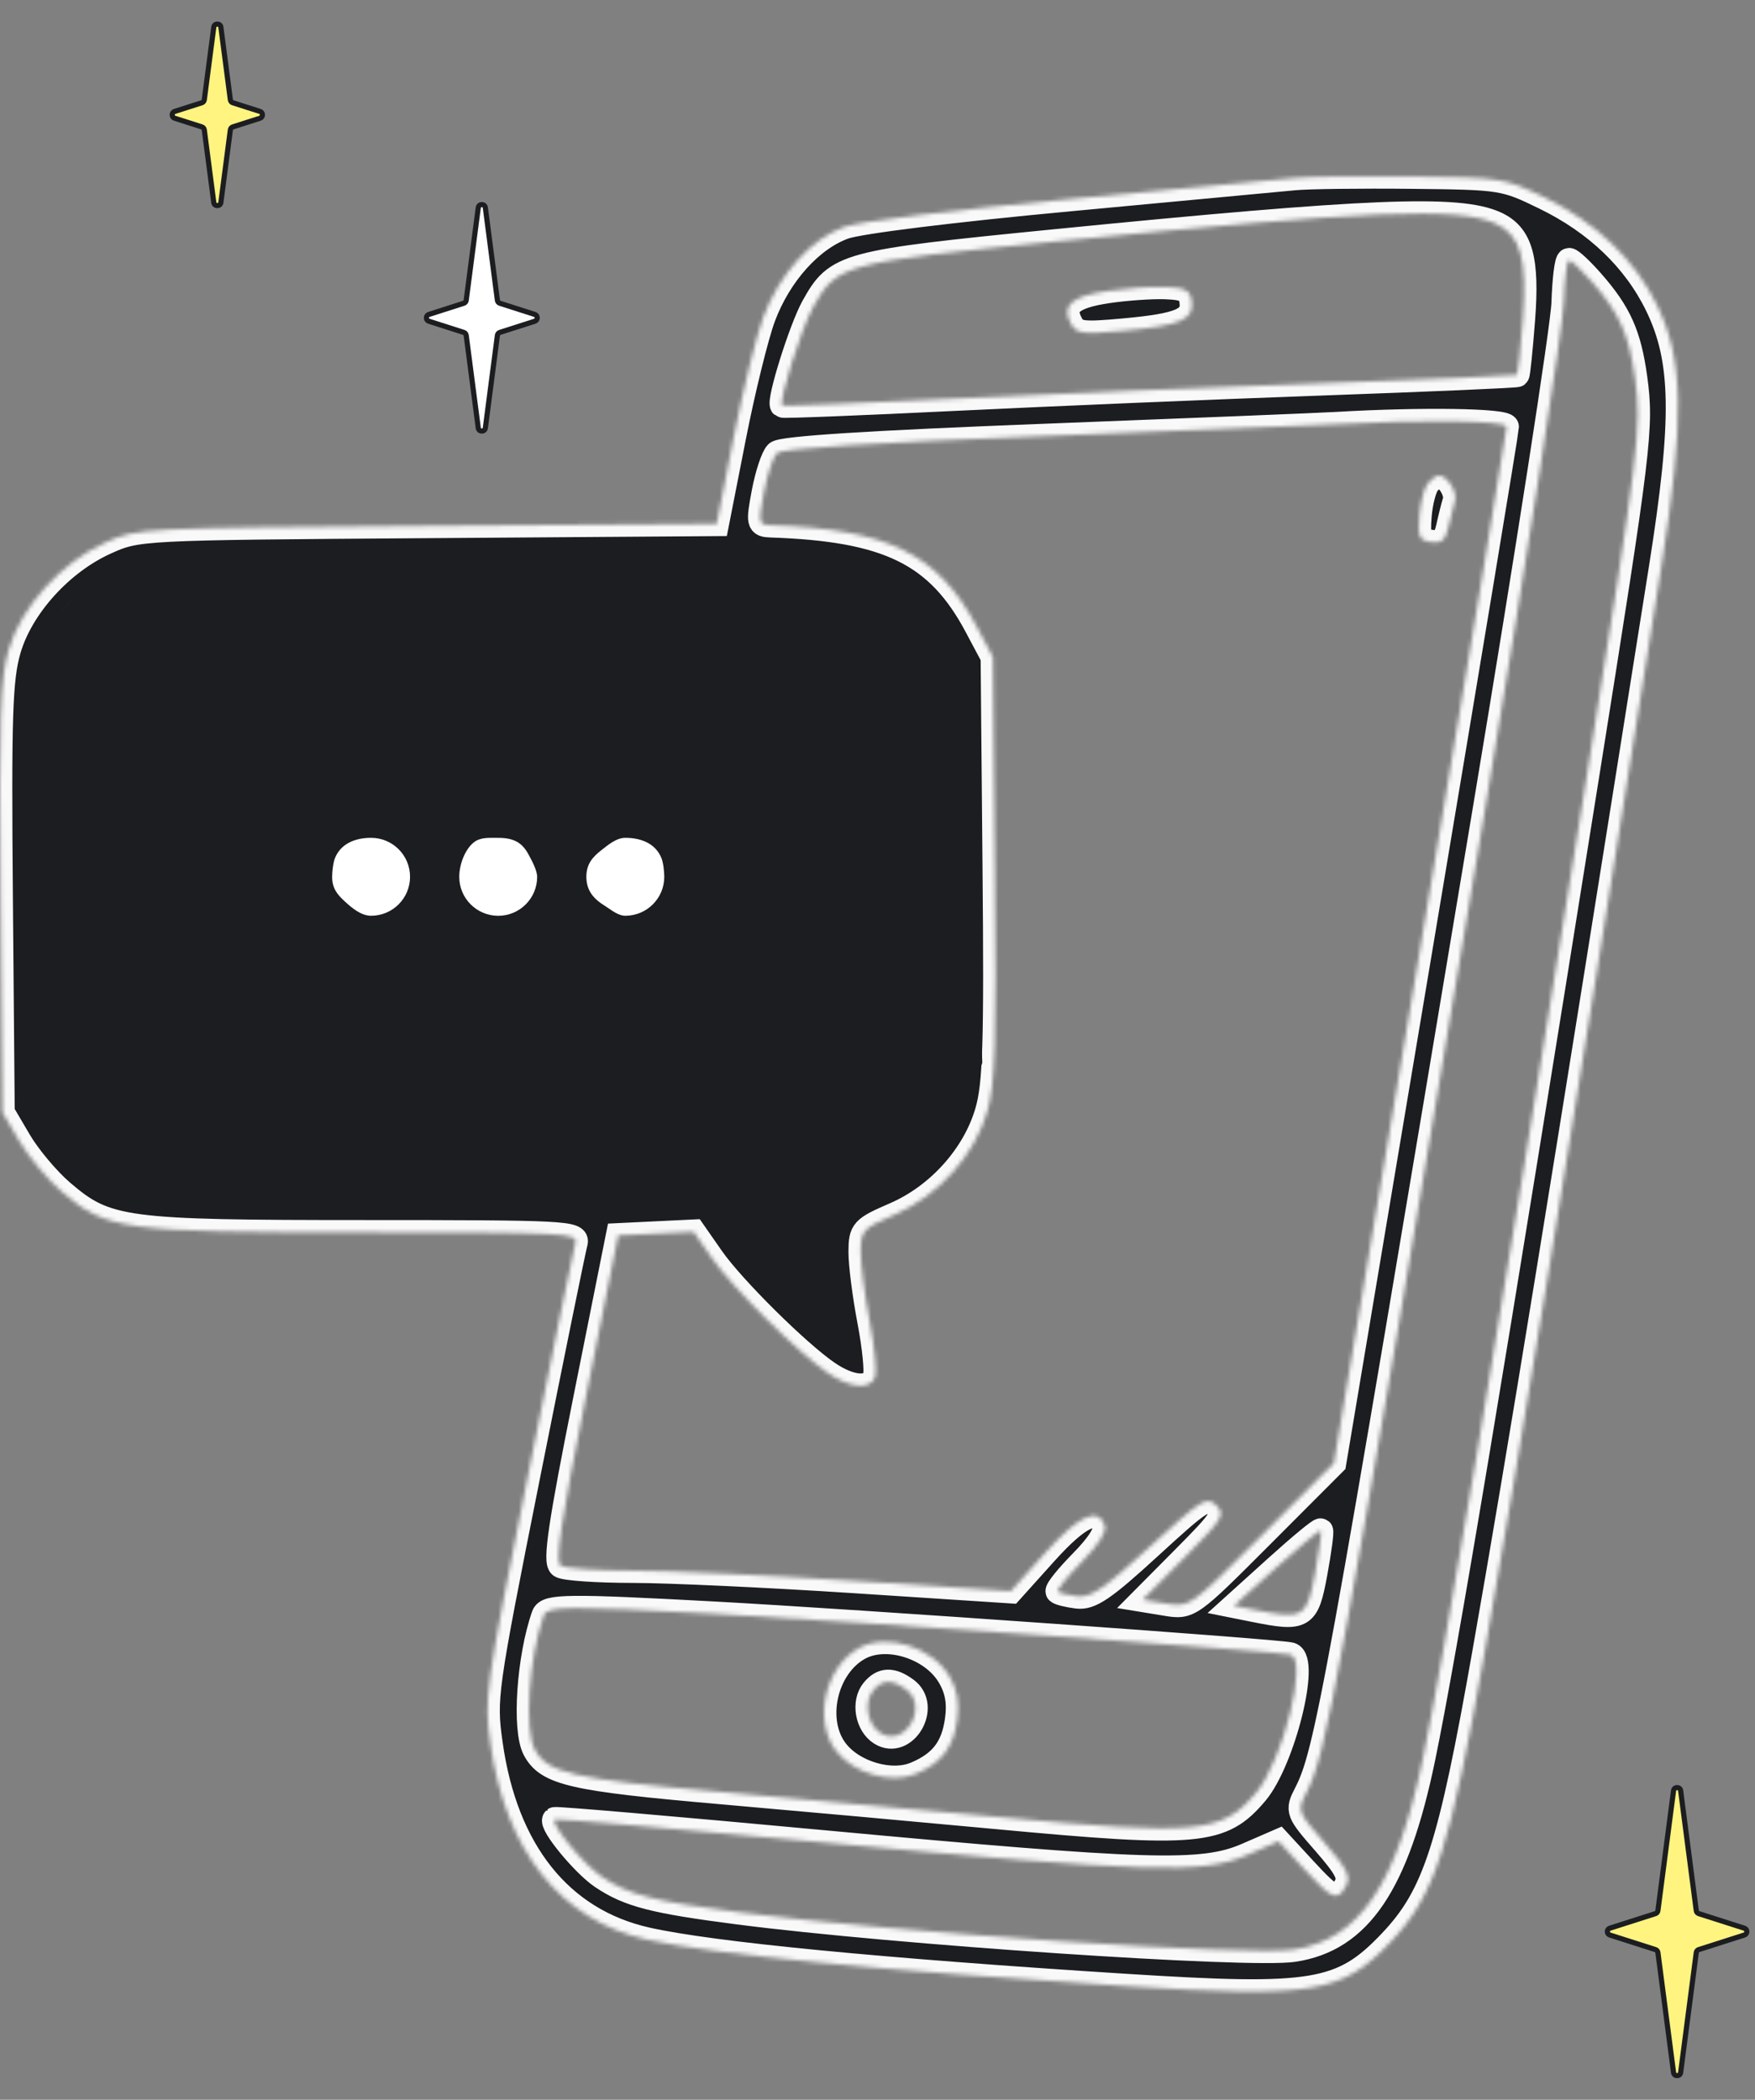 
<svg width="428" height="512" viewBox="0 0 428 512" fill="none" xmlns="http://www.w3.org/2000/svg">
<rect x="0" y="0" width="428" height="512" fill="#808080" stroke="none"/>
<path d="M49.822 24.339L52.135 6.623C52.267 5.611 53.733 5.611 53.865 6.623L56.178 24.339C56.222 24.675 56.456 24.954 56.778 25.057L63.396 27.169C64.205 27.427 64.205 28.573 63.396 28.831L56.778 30.943C56.456 31.046 56.222 31.325 56.178 31.661L53.865 49.377C53.733 50.389 52.267 50.389 52.135 49.377L49.822 31.661C49.778 31.325 49.544 31.046 49.222 30.943L42.604 28.831C41.795 28.573 41.795 27.427 42.604 27.169L49.222 25.057C49.544 24.954 49.778 24.675 49.822 24.339Z" fill="#FFF480" stroke="#1C1D20" stroke-width="1.256" stroke-linecap="round"/>
<mask id="path-2-inside-1_12733_207278" fill="white">
<path fill-rule="evenodd" clip-rule="evenodd" d="M315.665 43.402C312.364 43.726 287.721 46.033 260.902 48.528C232.504 51.17 209.518 54.015 205.861 55.339C197.781 58.264 190.065 66.864 186.162 77.295C184.466 81.832 181.211 95.033 178.931 106.634L174.785 127.726L104.192 128.225C33.826 128.724 33.574 128.737 25.776 132.252C14.929 137.142 5.154 147.955 2.107 158.437C0.054 165.499 -0.238 174.501 0.143 218.985L0.592 271.237L4.707 278.238C6.971 282.088 11.667 287.674 15.143 290.65C26.02 299.959 30.023 300.494 88.736 300.494C137.878 300.494 141.029 300.655 140.304 303.12C139.881 304.565 134.688 330.051 128.767 359.758C118.264 412.447 118.039 414.05 119.592 425.145C123.265 451.393 136.715 468.236 157.777 472.956C173.648 476.512 214.617 480.487 274.584 484.289C320.418 487.193 327.227 486.059 339.137 473.533C349.935 462.178 353.645 450.724 362.116 402.602C370.728 353.688 380.554 293.327 405.118 138.456C410.868 102.194 410.642 87.754 404.114 74.409C398.665 63.271 389.323 54.321 376.753 48.192C366.833 43.355 366.329 43.276 344.172 43.045C331.794 42.916 318.966 43.076 315.665 43.402ZM364.754 54.518C370.866 57.302 372.509 63.149 371.363 78.052C370.815 85.177 370.197 91.176 369.99 91.383C369.781 91.591 348.359 92.519 322.384 93.444C296.408 94.37 256.259 96.05 233.162 97.179C210.066 98.307 191 99.06 190.791 98.852C189.817 97.879 195.381 80.144 198.327 74.822C204.054 64.482 205.879 63.988 257.239 58.896C333.984 51.286 355.72 50.401 364.754 54.518ZM388.249 68.71C394.926 76.315 397.296 81.626 398.747 92.232C400.376 104.154 399.784 109.048 387.071 188.718C364.138 332.429 352.374 402.958 347.03 428.749C340.66 459.497 331.537 472.984 315.479 475.392C304.602 477.022 218.471 471.222 180.137 466.275C159.338 463.593 153.296 462.026 146.763 457.623C142.268 454.595 134.168 444.732 135.271 443.631C135.502 443.4 164.707 445.908 200.171 449.206C280.135 456.642 293.251 457.042 303.988 452.384L311.815 448.988L318.057 455.759C325.008 463.3 326.159 463.753 328.282 459.785C329.467 457.57 328.447 455.548 323.017 449.339C316.475 441.862 316.343 441.517 318.477 437.391C323.56 427.562 325.923 414.573 362.179 197.233C372.548 135.075 381.176 79.55 381.355 73.844C381.535 68.136 382.117 63.461 382.65 63.454C383.184 63.445 385.703 65.811 388.249 68.71ZM270.079 70.954C261.285 72.27 258.781 74.478 261.123 78.853C262.481 81.394 263.794 81.572 274.146 80.627C287.898 79.371 291.259 77.911 290.626 73.464C290.242 70.768 289.1 70.151 284.158 69.968C280.857 69.847 274.521 70.29 270.079 70.954ZM367.427 104.07C367.427 104.961 357.951 162.18 346.371 231.225L325.314 356.757L307.737 374.362C290.272 391.854 290.122 391.96 284.413 391.025L278.665 390.083L288.866 379.804C298.333 370.265 298.89 369.345 296.6 367.056C294.311 364.766 293.145 365.495 280.411 377.173C269.211 387.443 265.951 389.66 262.671 389.238C260.46 388.955 258.356 388.437 257.995 388.088C257.635 387.738 260.257 384.478 263.825 380.842C268.043 376.546 269.995 373.408 269.405 371.872C267.681 367.378 263.118 369.527 254.839 378.731L246.526 387.974L208.329 385.482C187.321 384.11 163.042 382.985 154.377 382.979C145.713 382.973 137.784 382.434 136.757 381.783C135.32 380.869 136.712 371.5 142.826 340.921L150.76 301.244L159.951 300.8L169.142 300.358L173.637 306.802C178.671 314.021 194.642 329.846 201.87 334.776C207.362 338.522 212.207 338.95 213.416 335.796C213.883 334.582 213.28 328.447 212.076 322.161C210.875 315.876 209.902 308.26 209.916 305.238C209.94 300.017 210.353 299.565 218.226 296.157C228.853 291.557 237.656 281.75 240.766 271.05C242.694 264.421 243 254.544 242.613 211.655L242.148 160.211L238.156 152.71C228.73 134.997 216.578 129.027 187.976 128.06C184.982 127.96 184.895 127.541 186.299 120.077C187.114 115.744 188.536 111.429 189.459 110.487C190.584 109.338 212.108 107.968 254.901 106.322C289.972 104.973 322.042 103.671 326.168 103.429C346.776 102.22 367.427 102.54 367.427 104.07ZM348.215 117.849C347.35 118.893 346.422 122.437 346.157 125.726C345.735 130.934 346.101 131.766 348.995 132.177C351.588 132.547 352.521 131.721 353.246 128.427C353.758 126.104 354.467 123.273 354.826 122.137C355.495 120.011 352.935 115.951 350.923 115.951C350.301 115.951 349.081 116.805 348.215 117.849ZM216.738 143.757C222.235 147.157 225.17 150.404 228.331 156.587L232.564 164.864L232.838 215.049C233.104 264.001 233.03 265.388 229.841 271.38C224.4 281.6 215.62 287.993 203.293 290.704L198.948 291.66L199.948 306.922L200.948 322.183L194.096 315.465C190.327 311.769 184.743 305.033 181.688 300.494C178.632 295.956 175.457 291.746 174.632 291.14C173.807 290.533 145.2 290.028 111.062 290.014L48.991 289.992L54.424 283.363C65.816 269.459 58.126 267.461 45.928 281.155C38.366 289.644 37.415 290.244 33.056 289.287C30.467 288.718 28.348 287.693 28.348 287.008C28.348 286.323 32.369 280.951 37.283 275.069C46.091 264.526 47.479 259.985 41.893 259.985C40.436 259.985 35.065 265.05 29.898 271.296C22.338 280.435 20.14 282.271 18.444 280.864C15.371 278.313 15.853 275.434 20.336 269.555C24.11 264.609 24.186 264.184 21.742 261.779C19.308 259.383 18.939 259.485 15.424 263.533C13.37 265.898 11.219 267.362 10.642 266.787C8.985 265.135 8.576 220.002 9.933 188.418C11.163 159.776 11.196 159.575 15.643 153.16C18.575 148.929 22.947 145.272 28.345 142.536L36.575 138.365L122.977 138.785L209.379 139.207L216.738 143.757ZM197.058 152.089C195.867 154.015 207.307 165.463 210.422 165.463C214.959 165.463 214.416 160.686 209.298 155.568C204.209 150.479 198.972 148.99 197.058 152.089ZM44.675 199.794C39.479 204.991 38.856 206.407 38.903 212.922C38.933 216.94 39.823 221.786 40.88 223.691C47.566 235.739 67.92 235.943 74.083 224.026C75.335 221.604 76.359 216.826 76.359 213.405C76.359 201.773 68.514 193.969 56.822 193.969C51.479 193.969 49.599 194.871 44.675 199.794ZM112.207 196.215C100.093 202.8 99.24 221.835 110.714 229.55C123.95 238.45 140.874 229.175 140.874 213.021C140.874 207.069 135.65 198.581 130.327 195.888C125.442 193.417 117.079 193.567 112.207 196.215ZM175.027 196.317C162.713 202.998 163.026 224.338 175.531 230.804C187.669 237.082 201.948 229.663 203.454 216.296C205.316 199.782 189.337 188.553 175.027 196.317ZM63.674 206.655C67.663 210.643 68.215 213.567 65.822 218.039C60.153 228.635 45.074 220.977 49.368 209.683C50.618 206.397 54.924 203.375 58.798 203.066C59.455 203.015 61.648 204.629 63.674 206.655ZM125.086 204.728C134.658 209.091 129.74 226.359 119.821 223.211C111.619 220.608 109.712 211.279 116.321 206.082C120.975 202.419 120.26 202.53 125.086 204.728ZM187.853 204.365C195.475 207.262 195.66 219.321 188.135 222.749C184.899 224.224 183.657 224.021 180.215 221.463C174.667 217.339 174.175 211.544 178.968 206.751C183.285 202.434 182.988 202.514 187.853 204.365ZM320.727 383.584C318.715 394.5 317.967 394.952 305.86 392.53L300.932 391.544L311.299 382.175C317.002 377.021 321.868 372.996 322.112 373.228C322.357 373.461 321.734 378.121 320.727 383.584ZM173.882 393.49C208.657 395.369 312.103 402.698 314.739 403.469C319.027 404.725 312.867 429.379 306.321 437.16C297.964 447.092 292.284 447.614 242.898 443C225.157 441.344 194.83 438.604 175.507 436.915C139.727 433.787 133.497 432.361 130.417 426.606C127.806 421.732 128.989 404.149 132.615 393.891C133.412 391.641 138.672 391.589 173.882 393.49ZM209.535 401.831C201.134 406.461 198.209 419.712 203.97 427.035C208.201 432.416 217.301 435.049 223.208 432.602C229.586 429.959 232.532 426.131 233.45 419.293C234.013 415.091 233.449 411.976 231.536 408.738C227.328 401.613 216.243 398.134 209.535 401.831ZM220.999 411.979C226.625 416.093 220.643 426.296 214.767 422.612C211.511 420.57 210.56 415.08 212.96 412.188C215.19 409.501 217.527 409.441 220.999 411.979Z"/>
</mask>
<path fill-rule="evenodd" clip-rule="evenodd" d="M315.665 43.402C312.364 43.726 287.721 46.033 260.902 48.528C232.504 51.17 209.518 54.015 205.861 55.339C197.781 58.264 190.065 66.864 186.162 77.295C184.466 81.832 181.211 95.033 178.931 106.634L174.785 127.726L104.192 128.225C33.826 128.724 33.574 128.737 25.776 132.252C14.929 137.142 5.154 147.955 2.107 158.437C0.054 165.499 -0.238 174.501 0.143 218.985L0.592 271.237L4.707 278.238C6.971 282.088 11.667 287.674 15.143 290.65C26.02 299.959 30.023 300.494 88.736 300.494C137.878 300.494 141.029 300.655 140.304 303.12C139.881 304.565 134.688 330.051 128.767 359.758C118.264 412.447 118.039 414.05 119.592 425.145C123.265 451.393 136.715 468.236 157.777 472.956C173.648 476.512 214.617 480.487 274.584 484.289C320.418 487.193 327.227 486.059 339.137 473.533C349.935 462.178 353.645 450.724 362.116 402.602C370.728 353.688 380.554 293.327 405.118 138.456C410.868 102.194 410.642 87.754 404.114 74.409C398.665 63.271 389.323 54.321 376.753 48.192C366.833 43.355 366.329 43.276 344.172 43.045C331.794 42.916 318.966 43.076 315.665 43.402ZM364.754 54.518C370.866 57.302 372.509 63.149 371.363 78.052C370.815 85.177 370.197 91.176 369.99 91.383C369.781 91.591 348.359 92.519 322.384 93.444C296.408 94.37 256.259 96.05 233.162 97.179C210.066 98.307 191 99.06 190.791 98.852C189.817 97.879 195.381 80.144 198.327 74.822C204.054 64.482 205.879 63.988 257.239 58.896C333.984 51.286 355.72 50.401 364.754 54.518ZM388.249 68.71C394.926 76.315 397.296 81.626 398.747 92.232C400.376 104.154 399.784 109.048 387.071 188.718C364.138 332.429 352.374 402.958 347.03 428.749C340.66 459.497 331.537 472.984 315.479 475.392C304.602 477.022 218.471 471.222 180.137 466.275C159.338 463.593 153.296 462.026 146.763 457.623C142.268 454.595 134.168 444.732 135.271 443.631C135.502 443.4 164.707 445.908 200.171 449.206C280.135 456.642 293.251 457.042 303.988 452.384L311.815 448.988L318.057 455.759C325.008 463.3 326.159 463.753 328.282 459.785C329.467 457.57 328.447 455.548 323.017 449.339C316.475 441.862 316.343 441.517 318.477 437.391C323.56 427.562 325.923 414.573 362.179 197.233C372.548 135.075 381.176 79.55 381.355 73.844C381.535 68.136 382.117 63.461 382.65 63.454C383.184 63.445 385.703 65.811 388.249 68.71ZM270.079 70.954C261.285 72.27 258.781 74.478 261.123 78.853C262.481 81.394 263.794 81.572 274.146 80.627C287.898 79.371 291.259 77.911 290.626 73.464C290.242 70.768 289.1 70.151 284.158 69.968C280.857 69.847 274.521 70.29 270.079 70.954ZM367.427 104.07C367.427 104.961 357.951 162.18 346.371 231.225L325.314 356.757L307.737 374.362C290.272 391.854 290.122 391.96 284.413 391.025L278.665 390.083L288.866 379.804C298.333 370.265 298.89 369.345 296.6 367.056C294.311 364.766 293.145 365.495 280.411 377.173C269.211 387.443 265.951 389.66 262.671 389.238C260.46 388.955 258.356 388.437 257.995 388.088C257.635 387.738 260.257 384.478 263.825 380.842C268.043 376.546 269.995 373.408 269.405 371.872C267.681 367.378 263.118 369.527 254.839 378.731L246.526 387.974L208.329 385.482C187.321 384.11 163.042 382.985 154.377 382.979C145.713 382.973 137.784 382.434 136.757 381.783C135.32 380.869 136.712 371.5 142.826 340.921L150.76 301.244L159.951 300.8L169.142 300.358L173.637 306.802C178.671 314.021 194.642 329.846 201.87 334.776C207.362 338.522 212.207 338.95 213.416 335.796C213.883 334.582 213.28 328.447 212.076 322.161C210.875 315.876 209.902 308.26 209.916 305.238C209.94 300.017 210.353 299.565 218.226 296.157C228.853 291.557 237.656 281.75 240.766 271.05C242.694 264.421 243 254.544 242.613 211.655L242.148 160.211L238.156 152.71C228.73 134.997 216.578 129.027 187.976 128.06C184.982 127.96 184.895 127.541 186.299 120.077C187.114 115.744 188.536 111.429 189.459 110.487C190.584 109.338 212.108 107.968 254.901 106.322C289.972 104.973 322.042 103.671 326.168 103.429C346.776 102.22 367.427 102.54 367.427 104.07ZM348.215 117.849C347.35 118.893 346.422 122.437 346.157 125.726C345.735 130.934 346.101 131.766 348.995 132.177C351.588 132.547 352.521 131.721 353.246 128.427C353.758 126.104 354.467 123.273 354.826 122.137C355.495 120.011 352.935 115.951 350.923 115.951C350.301 115.951 349.081 116.805 348.215 117.849ZM216.738 143.757C222.235 147.157 225.17 150.404 228.331 156.587L232.564 164.864L232.838 215.049C233.104 264.001 233.03 265.388 229.841 271.38C224.4 281.6 215.62 287.993 203.293 290.704L198.948 291.66L199.948 306.922L200.948 322.183L194.096 315.465C190.327 311.769 184.743 305.033 181.688 300.494C178.632 295.956 175.457 291.746 174.632 291.14C173.807 290.533 145.2 290.028 111.062 290.014L48.991 289.992L54.424 283.363C65.816 269.459 58.126 267.461 45.928 281.155C38.366 289.644 37.415 290.244 33.056 289.287C30.467 288.718 28.348 287.693 28.348 287.008C28.348 286.323 32.369 280.951 37.283 275.069C46.091 264.526 47.479 259.985 41.893 259.985C40.436 259.985 35.065 265.05 29.898 271.296C22.338 280.435 20.14 282.271 18.444 280.864C15.371 278.313 15.853 275.434 20.336 269.555C24.11 264.609 24.186 264.184 21.742 261.779C19.308 259.383 18.939 259.485 15.424 263.533C13.37 265.898 11.219 267.362 10.642 266.787C8.985 265.135 8.576 220.002 9.933 188.418C11.163 159.776 11.196 159.575 15.643 153.16C18.575 148.929 22.947 145.272 28.345 142.536L36.575 138.365L122.977 138.785L209.379 139.207L216.738 143.757ZM197.058 152.089C195.867 154.015 207.307 165.463 210.422 165.463C214.959 165.463 214.416 160.686 209.298 155.568C204.209 150.479 198.972 148.99 197.058 152.089ZM44.675 199.794C39.479 204.991 38.856 206.407 38.903 212.922C38.933 216.94 39.823 221.786 40.88 223.691C47.566 235.739 67.92 235.943 74.083 224.026C75.335 221.604 76.359 216.826 76.359 213.405C76.359 201.773 68.514 193.969 56.822 193.969C51.479 193.969 49.599 194.871 44.675 199.794ZM112.207 196.215C100.093 202.8 99.24 221.835 110.714 229.55C123.95 238.45 140.874 229.175 140.874 213.021C140.874 207.069 135.65 198.581 130.327 195.888C125.442 193.417 117.079 193.567 112.207 196.215ZM175.027 196.317C162.713 202.998 163.026 224.338 175.531 230.804C187.669 237.082 201.948 229.663 203.454 216.296C205.316 199.782 189.337 188.553 175.027 196.317ZM63.674 206.655C67.663 210.643 68.215 213.567 65.822 218.039C60.153 228.635 45.074 220.977 49.368 209.683C50.618 206.397 54.924 203.375 58.798 203.066C59.455 203.015 61.648 204.629 63.674 206.655ZM125.086 204.728C134.658 209.091 129.74 226.359 119.821 223.211C111.619 220.608 109.712 211.279 116.321 206.082C120.975 202.419 120.26 202.53 125.086 204.728ZM187.853 204.365C195.475 207.262 195.66 219.321 188.135 222.749C184.899 224.224 183.657 224.021 180.215 221.463C174.667 217.339 174.175 211.544 178.968 206.751C183.285 202.434 182.988 202.514 187.853 204.365ZM320.727 383.584C318.715 394.5 317.967 394.952 305.86 392.53L300.932 391.544L311.299 382.175C317.002 377.021 321.868 372.996 322.112 373.228C322.357 373.461 321.734 378.121 320.727 383.584ZM173.882 393.49C208.657 395.369 312.103 402.698 314.739 403.469C319.027 404.725 312.867 429.379 306.321 437.16C297.964 447.092 292.284 447.614 242.898 443C225.157 441.344 194.83 438.604 175.507 436.915C139.727 433.787 133.497 432.361 130.417 426.606C127.806 421.732 128.989 404.149 132.615 393.891C133.412 391.641 138.672 391.589 173.882 393.49ZM209.535 401.831C201.134 406.461 198.209 419.712 203.97 427.035C208.201 432.416 217.301 435.049 223.208 432.602C229.586 429.959 232.532 426.131 233.45 419.293C234.013 415.091 233.449 411.976 231.536 408.738C227.328 401.613 216.243 398.134 209.535 401.831ZM220.999 411.979C226.625 416.093 220.643 426.296 214.767 422.612C211.511 420.57 210.56 415.08 212.96 412.188C215.19 409.501 217.527 409.441 220.999 411.979Z" fill="#1C1D20" stroke="#F9F9F9" stroke-width="6" mask="url(#path-2-inside-1_12733_207278)"/>
<path d="M20.754 143.531L8.751 156.284L5 169.787V224.55L6.5 265.809L10.251 276.312L21.504 289.815L37.258 295.066L120.527 294.316H173.039L180.541 304.818L188.793 315.321L197.795 325.073L206.797 331.074L205.297 295.816L216.549 289.815L227.802 282.313L234.554 272.561L239.055 259.058L237.554 216.298V163.785L229.302 148.782L212.048 135.279L201.546 133.778L173.039 135.279H92.77H40.258H31.256L20.754 143.531Z" fill="#1C1D20" stroke="#1C1D20"/>
<path d="M100 213.795C100 219.042 95.747 223.295 90.5 223.295C88.023 223.295 85.768 221.347 84.077 219.795C82.186 218.058 81 216.565 81 213.795C81 212.559 81.236 210.378 81.665 209.295C83.059 205.78 86.489 204.295 90.5 204.295C95.747 204.295 100 208.548 100 213.795Z" fill="white"/>
<path d="M131 213.805C131 219.052 126.747 223.305 121.5 223.305C116.253 223.305 112 219.052 112 213.805C112 210.834 113.364 207.182 115.5 205.44C117.136 204.106 119.224 204.305 121.5 204.305C125.119 204.305 127.265 205.329 128.869 208.305C129.59 209.645 131 212.177 131 213.805Z" fill="white"/>
<path d="M162 213.795C162 219.042 157.747 223.295 152.5 223.295C150.665 223.295 148.952 221.775 147.5 220.874C144.799 219.199 143 217.207 143 213.795C143 210.746 144.436 209.033 146.668 207.295C148.278 206.041 150.302 204.295 152.5 204.295C156.511 204.295 159.941 205.78 161.334 209.295C161.764 210.378 162 212.559 162 213.795Z" fill="white"/>
<path d="M404.322 465.895L408.135 436.636C408.267 435.623 409.733 435.623 409.865 436.636L413.678 465.895C413.722 466.23 413.956 466.51 414.278 466.613L425.401 470.169C426.21 470.428 426.21 471.572 425.401 471.831L414.278 475.387C413.956 475.49 413.722 475.77 413.678 476.105L409.865 505.364C409.733 506.377 408.267 506.377 408.135 505.364L404.322 476.105C404.278 475.77 404.044 475.49 403.722 475.387L392.599 471.831C391.79 471.572 391.79 470.428 392.599 470.169L403.722 466.613C404.044 466.51 404.278 466.23 404.322 465.895Z" fill="#FFF480" stroke="#1C1D20" stroke-width="1.256" stroke-linecap="round"/>
<path d="M113.696 73.229L116.635 50.646C116.767 49.633 118.233 49.633 118.365 50.646L121.304 73.229C121.347 73.564 121.581 73.844 121.902 73.947L130.406 76.669C131.214 76.928 131.214 78.072 130.406 78.331L121.902 81.053C121.581 81.156 121.347 81.436 121.304 81.771L118.365 104.354C118.233 105.367 116.767 105.367 116.635 104.354L113.696 81.771C113.653 81.436 113.419 81.156 113.098 81.053L104.594 78.331C103.786 78.072 103.786 76.928 104.594 76.669L113.098 73.947C113.419 73.844 113.653 73.564 113.696 73.229Z" fill="white" stroke="#1C1D20" stroke-width="1.256" stroke-linecap="round"/>
</svg>
